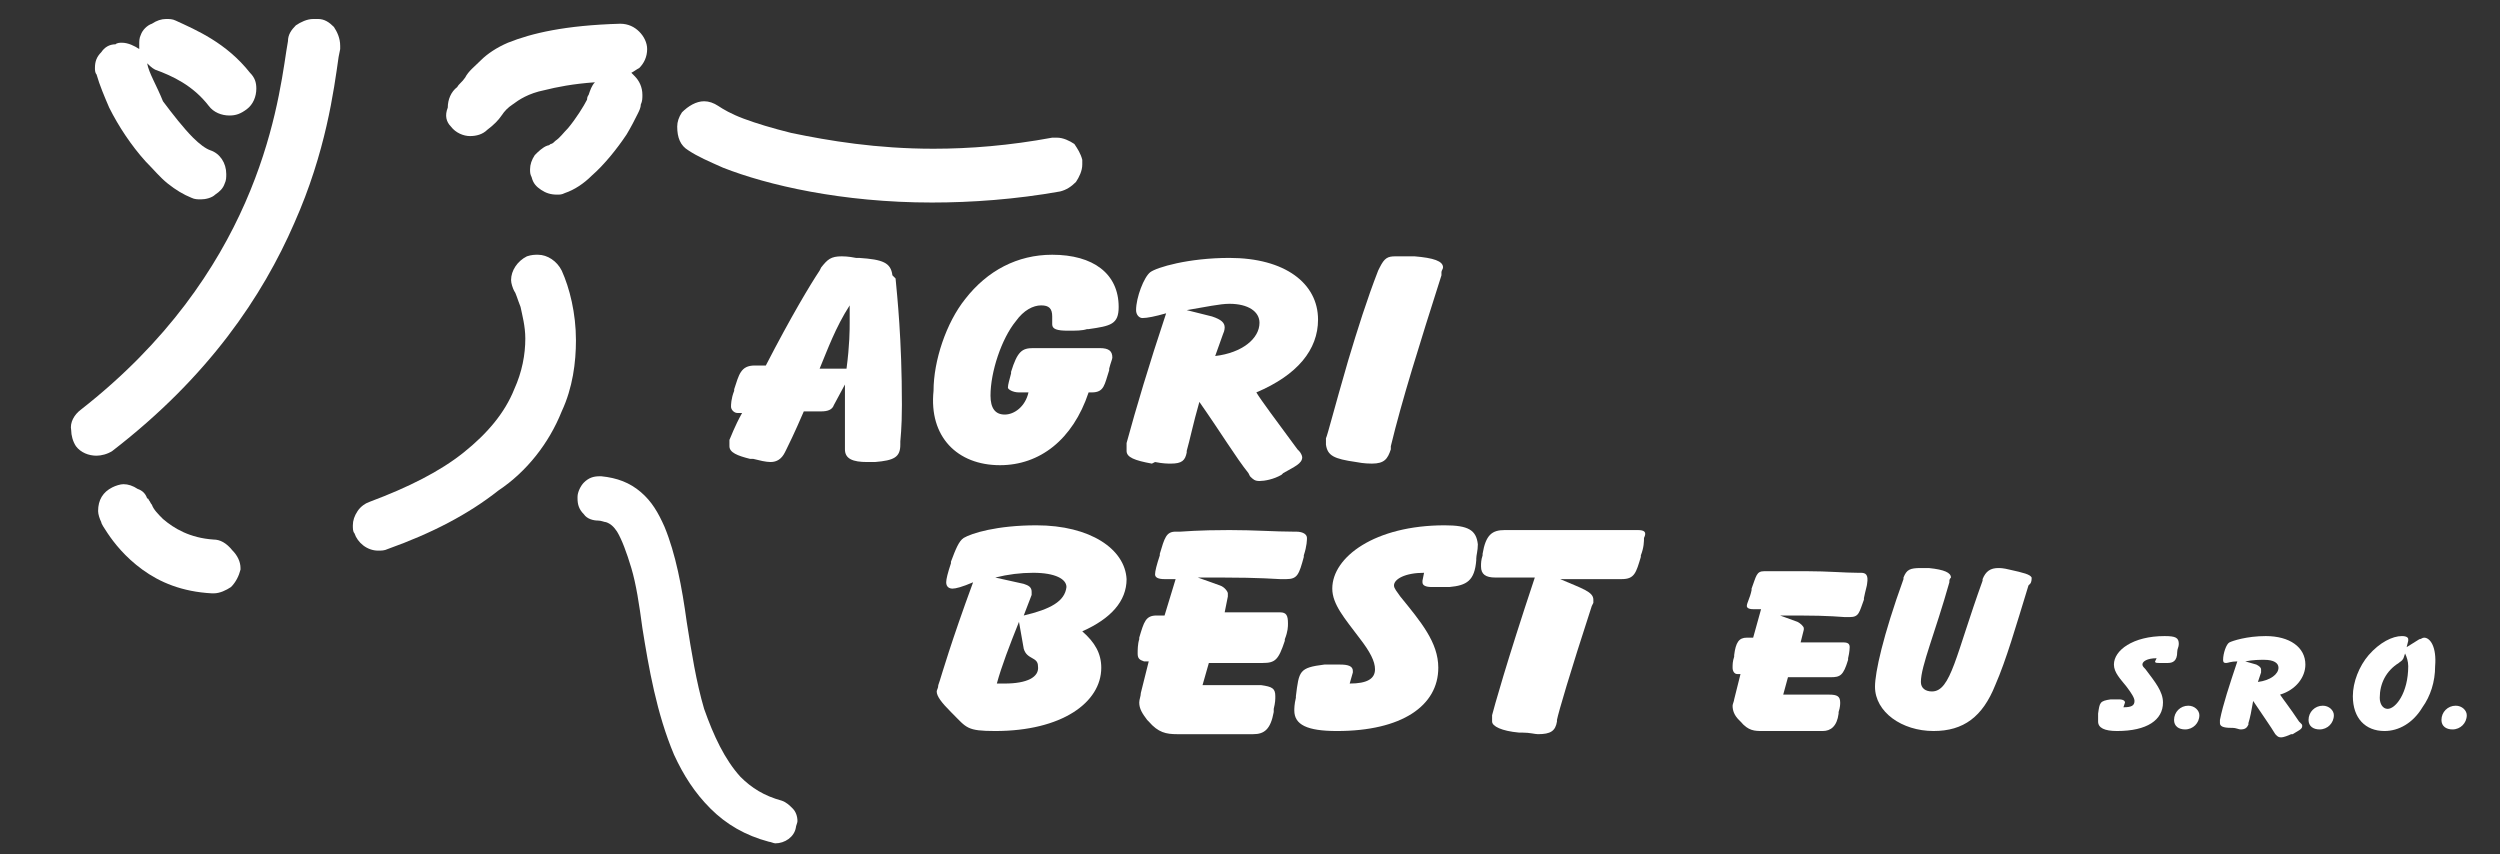 <?xml version="1.0" encoding="utf-8"?>
<!-- Generator: Adobe Illustrator 19.2.0, SVG Export Plug-In . SVG Version: 6.00 Build 0)  -->
<svg version="1.1" id="Layer_1" xmlns="http://www.w3.org/2000/svg" xmlns:xlink="http://www.w3.org/1999/xlink" x="0px" y="0px"
	 viewBox="0 0 158 54" style="enable-background:new 0 0 158 54;" xml:space="preserve">
<rect x="0" y="0" width="158" height="54" fill="#333333" stroke="none"/>
<style type="text/css">
	.st0{fill:#FFFFFF;}
</style>
<g>
	<path class="st0" d="M43.5,9.5L43.5,9.5L43.5,9.5c0.6,0.4,1.3,0.7,2.2,1.1c2.8,1.1,7.5,2.2,13.2,2.2c2.5,0,5.3-0.2,8.1-0.7l0,0l0,0
		c0.4-0.1,0.7-0.3,1-0.6c0.2-0.3,0.4-0.7,0.4-1.1c0-0.1,0-0.2,0-0.3l0,0c0,0,0,0,0,0c0,0,0,0,0,0l0,0c-0.1-0.4-0.3-0.7-0.5-1
		c-0.3-0.2-0.7-0.4-1.1-0.4c-0.1,0-0.2,0-0.3,0l0,0c-2.7,0.5-5.2,0.7-7.5,0.7c-3.6,0-6.6-0.5-9-1c-1.2-0.3-2.2-0.6-3-0.9
		c-0.8-0.3-1.3-0.6-1.6-0.8l0,0c-0.3-0.2-0.6-0.3-0.9-0.3c-0.5,0-1,0.3-1.4,0.7l0,0c0,0,0,0,0,0c0,0,0,0,0,0l0,0
		c-0.2,0.3-0.3,0.6-0.3,0.9C42.8,8.7,43,9.2,43.5,9.5z"/>
	<polygon class="st0" points="37.9,30.1 37.9,30.1 37.9,30.1 	"/>
	<path class="st0" d="M50.1,51.1c-0.2-0.2-0.4-0.4-0.7-0.5l0,0l0,0c-1.1-0.3-1.9-0.8-2.6-1.5c-1-1.1-1.7-2.6-2.3-4.3
		c-0.5-1.7-0.8-3.6-1.1-5.5l0,0c-0.3-2.2-0.7-4.3-1.4-6c-0.4-0.9-0.8-1.6-1.5-2.2c-0.7-0.6-1.5-0.9-2.5-1l-0.1,0
		c-0.4,0-0.7,0.1-1,0.4c-0.2,0.2-0.4,0.6-0.4,0.9l0,0l0,0l0,0.1c0,0.4,0.1,0.7,0.4,1c0.2,0.3,0.6,0.4,0.9,0.4l0,0h0
		c0.2,0,0.4,0.1,0.5,0.1c0.3,0.1,0.5,0.3,0.7,0.6c0.3,0.5,0.6,1.3,0.9,2.3c0.3,1,0.5,2.3,0.7,3.8l0,0l0,0c0.4,2.5,0.9,5.4,2,8
		c0.6,1.3,1.3,2.4,2.3,3.4c1,1,2.2,1.7,3.7,2.1l0,0c0,0,0,0,0,0c0,0,0,0,0,0l0,0c0.1,0,0.3,0.1,0.4,0.1c0.6,0,1.2-0.4,1.3-1l0,0
		c0,0,0,0,0,0c0,0,0,0,0,0l0,0c0-0.1,0.1-0.3,0.1-0.4C50.4,51.6,50.3,51.3,50.1,51.1z"/>
	<path class="st0" d="M35.5,26c0.7-1.5,0.9-3.1,0.9-4.5c0-1.7-0.4-3.3-0.9-4.4l0,0c0,0,0,0,0,0c0,0,0,0,0,0l0,0
		c-0.3-0.6-0.9-1-1.5-1c-0.2,0-0.4,0-0.7,0.1l0,0l0,0c-0.6,0.3-1,0.9-1,1.5c0,0.2,0.1,0.5,0.2,0.7l0,0c0.1,0.1,0.2,0.5,0.4,1
		c0.1,0.5,0.3,1.2,0.3,2c0,1-0.2,2.1-0.7,3.2l0,0c-0.6,1.5-1.7,2.8-3.2,4c-1.5,1.2-3.5,2.2-5.9,3.1l0,0c-0.3,0.1-0.6,0.3-0.8,0.6
		c-0.2,0.3-0.3,0.6-0.3,0.9c0,0.2,0,0.4,0.1,0.5l0,0l0,0c0.2,0.6,0.8,1.1,1.5,1.1c0.2,0,0.4,0,0.6-0.1l0,0c0,0,0,0,0,0c0,0,0,0,0,0
		l0,0c2.8-1,5.1-2.2,7-3.7C33.3,29.8,34.7,28,35.5,26L35.5,26C35.5,26,35.5,26,35.5,26C35.5,26,35.5,26,35.5,26L35.5,26z"/>
	<path class="st0" d="M21.1,1.7c-0.3-0.3-0.6-0.5-1-0.5l0,0c0,0,0,0,0,0c0,0,0,0,0,0l0,0c-0.1,0-0.2,0-0.3,0c-0.4,0-0.8,0.2-1.1,0.4
		c-0.3,0.3-0.5,0.6-0.5,1l-0.1,0.6l0,0c-0.3,2-0.8,5.5-2.6,9.6c-1.8,4.1-4.9,8.8-10.4,13.1l0,0c-0.4,0.3-0.7,0.8-0.6,1.3
		c0,0.3,0.1,0.7,0.3,1l0,0l0,0c0.3,0.4,0.8,0.6,1.3,0.6c0.3,0,0.7-0.1,1-0.3l0,0c6.1-4.7,9.5-9.8,11.5-14.4c2-4.5,2.5-8.4,2.8-10.5
		l0,0l0.1-0.5l0,0c0-0.1,0-0.2,0-0.2C21.5,2.4,21.3,2,21.1,1.7z"/>
	<path class="st0" d="M13.5,34.1L13.5,34.1L13.5,34.1C12,34,11,33.4,10.3,32.8c-0.3-0.3-0.6-0.6-0.7-0.9c-0.1-0.1-0.1-0.2-0.2-0.3
		c0,0,0-0.1-0.1-0.1l0,0l0,0c-0.1-0.3-0.3-0.5-0.6-0.6c-0.3-0.2-0.6-0.3-0.9-0.3c-0.2,0-0.5,0.1-0.7,0.2l0,0c0,0,0,0,0,0
		c0,0,0,0,0,0l0,0c-0.6,0.3-0.9,0.8-0.9,1.5c0,0.2,0.1,0.5,0.2,0.7l0,0c0,0,0,0,0,0c0,0,0,0,0,0l0,0c0,0.1,0.2,0.4,0.4,0.7
		c0.4,0.6,1.1,1.5,2.2,2.3c1.1,0.8,2.5,1.4,4.4,1.5l0,0h0l0.1,0c0.4,0,0.8-0.2,1.1-0.4c0.3-0.3,0.5-0.7,0.6-1.1l0,0c0,0,0-0.1,0-0.1
		c0-0.4-0.2-0.8-0.5-1.1C14.3,34.3,13.9,34.1,13.5,34.1z"/>
	<path class="st0" d="M6.1,4.7C6.1,4.7,6.1,4.7,6.1,4.7C6.1,4.8,6.1,4.8,6.1,4.7L6.1,4.7c0.2,0.7,0.5,1.4,0.8,2.1
		C7.5,8,8.3,9.2,9.2,10.2c0.5,0.5,0.9,1,1.4,1.4c0.5,0.4,1,0.7,1.5,0.9l0,0c0,0,0,0,0,0c0,0,0,0,0,0l0,0c0.2,0.1,0.4,0.1,0.6,0.1
		c0.3,0,0.7-0.1,0.9-0.3c0.3-0.2,0.5-0.4,0.6-0.7l0,0l0,0c0.1-0.2,0.1-0.4,0.1-0.6c0-0.7-0.4-1.3-1-1.5l0,0l0,0
		c-0.3-0.1-0.7-0.4-1.1-0.8c-0.6-0.6-1.3-1.5-1.9-2.3C9.9,5.4,9.4,4.6,9.3,4c0.1,0.1,0.3,0.3,0.5,0.4l0,0l0,0c1.1,0.4,2.4,1,3.4,2.3
		l0,0l0,0c0.3,0.4,0.8,0.6,1.3,0.6c0.4,0,0.7-0.1,1.1-0.4c0.4-0.3,0.6-0.8,0.6-1.3c0-0.4-0.1-0.7-0.4-1l0,0
		c-1.5-1.9-3.4-2.7-4.7-3.3l0,0l0,0c-0.2-0.1-0.4-0.1-0.6-0.1c-0.3,0-0.6,0.1-0.9,0.3C9.3,1.6,9,1.9,8.9,2.2l0,0l0,0
		C8.8,2.4,8.8,2.6,8.8,2.8c0,0.1,0,0.2,0,0.3C8.5,2.9,8.1,2.7,7.7,2.7c-0.1,0-0.3,0-0.4,0.1l0,0c0,0,0,0,0,0c0,0,0,0,0,0l0,0
		C6.9,2.8,6.6,3,6.4,3.3C6.1,3.6,6,3.9,6,4.3C6,4.4,6,4.6,6.1,4.7L6.1,4.7z"/>
	<polygon class="st0" points="15.6,6.9 15.6,6.9 15.6,6.9 	"/>
	<path class="st0" d="M28.5,8c0.3,0.4,0.8,0.6,1.2,0.6c0.4,0,0.8-0.1,1.1-0.4l0,0c0,0,0,0,0,0c0,0,0,0,0,0l0,0
		c0.4-0.3,0.7-0.6,0.9-0.9l0,0c0.2-0.3,0.4-0.5,0.7-0.7c0.4-0.3,1-0.7,2-0.9c0.8-0.2,1.8-0.4,3.2-0.5c-0.2,0.2-0.3,0.5-0.4,0.8l0,0
		l0,0c0,0-0.1,0.1-0.1,0.3c-0.2,0.4-0.7,1.2-1.2,1.8c-0.3,0.3-0.5,0.6-0.8,0.8c-0.1,0.1-0.2,0.2-0.3,0.2c-0.1,0.1-0.2,0.1-0.2,0.1
		l0,0l0,0c-0.3,0.1-0.6,0.4-0.8,0.6c-0.2,0.3-0.3,0.6-0.3,0.9c0,0.2,0,0.3,0.1,0.5l0,0c0,0,0,0,0,0c0,0,0,0,0,0l0,0
		c0.1,0.4,0.3,0.6,0.6,0.8c0.3,0.2,0.6,0.3,1,0.3c0.2,0,0.3,0,0.5-0.1l0,0l0,0c0.6-0.2,1.2-0.6,1.7-1.1c0.8-0.7,1.6-1.7,2.2-2.6
		c0.3-0.5,0.5-0.9,0.7-1.3c0.1-0.2,0.2-0.4,0.2-0.6c0.1-0.2,0.1-0.4,0.1-0.6c0-0.5-0.2-0.9-0.5-1.2c-0.1-0.1-0.1-0.1-0.2-0.2
		c0.2-0.1,0.3-0.2,0.5-0.3c0.3-0.3,0.5-0.7,0.5-1.2v0l0,0c0-0.4-0.2-0.8-0.5-1.1c-0.3-0.3-0.7-0.5-1.2-0.5h0l0,0
		c-3.5,0.1-5.6,0.6-7.1,1.2c-0.7,0.3-1.3,0.7-1.7,1.1c-0.4,0.4-0.8,0.7-1,1.1l0,0l0,0c-0.2,0.3-0.4,0.4-0.5,0.6l0,0
		c-0.4,0.3-0.6,0.8-0.6,1.3C28.1,7.3,28.2,7.7,28.5,8L28.5,8z"/>
	<polygon class="st0" points="28.5,8 28.5,8 28.5,8 	"/>
	<path class="st0" d="M56.4,17.4c-0.1-0.8-0.6-1-2.1-1.1l-0.2,0c-0.5-0.1-0.8-0.1-0.9-0.1c-0.7,0-0.9,0.2-1.3,0.7l-0.1,0.2
		c-0.6,0.9-1.8,2.9-3.4,6h-0.7c-0.9,0-1,0.6-1.3,1.5l0,0.1c-0.2,0.5-0.2,0.9-0.2,1c0,0.2,0.2,0.4,0.4,0.4l0.3,0
		c-0.5,0.9-0.7,1.5-0.8,1.7l0,0.1c0,0.1,0,0.2,0,0.3c0,0.4,0.5,0.6,1.3,0.8l0.2,0c0.4,0.1,0.8,0.2,1.1,0.2c0.4,0,0.7-0.2,0.9-0.6
		l0.1-0.2c0.1-0.2,0.5-1,1.1-2.4h1.1c0.4,0,0.7-0.1,0.8-0.4l0.7-1.3v1.2c0,0.6,0,1,0,1.3c0,0.8,0,1.3,0,1.5v0.1
		c0,0.6,0.5,0.8,1.4,0.8h0.3l0.2,0c1.2-0.1,1.6-0.3,1.6-1.1l0-0.2c0-0.1,0.1-0.8,0.1-2.3c0-4.2-0.3-6.9-0.4-8L56.4,17.4z M53.7,20.4
		c0,0.4,0,1.4-0.2,2.9h-1.7c0.5-1.2,1-2.6,1.9-4V20.4z"/>
	<path class="st0" d="M63.2,29.4c2.5,0,4.6-1.6,5.6-4.6c0.1,0,0.2,0,0.2,0c0.8,0,0.8-0.5,1.1-1.4l0-0.1c0.1-0.4,0.2-0.6,0.2-0.7
		c0-0.4-0.2-0.6-0.8-0.6l-0.2,0c-0.1,0-1.1,0-2.8,0c-0.7,0-1,0-1,0h-0.2c-0.7,0-1,0.2-1.4,1.5l0,0.1c-0.1,0.4-0.2,0.7-0.2,0.9
		c0,0.1,0.3,0.3,0.7,0.3h0.6c-0.2,0.9-0.9,1.4-1.5,1.4c-0.6,0-0.9-0.4-0.9-1.2c0-1.5,0.7-3.6,1.6-4.7c0.5-0.7,1.1-1,1.6-1
		c0.5,0,0.7,0.2,0.7,0.7c0,0.2,0,0.4,0,0.5c0,0.3,0.3,0.4,1,0.4c0.5,0,0.9,0,1.2-0.1l0.1,0c1.4-0.2,1.9-0.3,1.9-1.4
		c0-2.1-1.6-3.3-4.2-3.3c-2.2,0-4.1,1-5.5,2.8c-1.2,1.5-2,3.9-2,5.8C58.7,27.6,60.5,29.4,63.2,29.4z"/>
	<path class="st0" d="M73,29.2c0.5,0.1,0.8,0.1,1,0.1c0.7,0,0.9-0.2,1-0.7l0-0.1c0.2-0.7,0.4-1.7,0.8-3.1c1.4,2,2.3,3.5,3.1,4.5
		l0.1,0.2c0.2,0.2,0.3,0.3,0.6,0.3c0.3,0,0.9-0.1,1.4-0.4l0.1-0.1c0.7-0.4,1.2-0.6,1.2-1c0-0.1-0.1-0.3-0.2-0.4l-0.1-0.1
		c-1.4-1.9-2.3-3.1-2.6-3.6c2.6-1.1,3.9-2.7,3.9-4.6c0-2.3-2.1-3.9-5.6-3.9c-2.6,0-4.6,0.6-5,0.9c-0.4,0.3-0.9,1.6-0.9,2.4
		c0,0.3,0.2,0.5,0.4,0.5c0.3,0,0.8-0.1,1.5-0.3c-1.1,3.3-1.9,6-2.5,8.2l0,0.2c0,0.1,0,0.2,0,0.3c0,0.4,0.5,0.6,1.6,0.8L73,29.2z
		 M77.7,19.2c1.2,0,1.9,0.5,1.9,1.2c0,1-1.1,1.9-2.8,2.1l0.5-1.4c0.1-0.2,0.1-0.4,0.1-0.4c0-0.3-0.2-0.5-0.8-0.7L75,19.6
		C76.2,19.4,77.1,19.2,77.7,19.2z"/>
	<path class="st0" d="M85.7,29.2L85.7,29.2c0.5,0.1,0.9,0.1,1,0.1c0.8,0,1-0.3,1.2-0.9l0-0.2c0.7-2.9,1.8-6.4,3.2-10.8l0-0.2
		c0-0.1,0.1-0.2,0.1-0.3c0-0.4-0.6-0.6-1.8-0.7l-0.2,0c-0.2,0-0.5,0-1,0c-0.5,0-0.7,0.1-1,0.7l-0.1,0.2c-0.7,1.8-1.3,3.7-1.9,5.7
		c-0.9,3.1-1.3,4.7-1.4,4.9l0,0.1c0,0.1,0,0.2,0,0.3C83.9,28.8,84.3,29,85.7,29.2z"/>
	<path class="st0" d="M65.5,33.2c-2.5,0-4.1,0.5-4.6,0.8c-0.3,0.2-0.5,0.7-0.8,1.5l0,0.1c-0.2,0.6-0.3,1-0.3,1.2
		c0,0.3,0.2,0.4,0.4,0.4c0.2,0,0.6-0.1,1.3-0.4c-1.4,3.8-2,5.9-2.1,6.2l-0.1,0.3c0,0.2-0.1,0.3-0.1,0.4c0,0.3,0.3,0.7,0.9,1.3
		l0.1,0.1c0.9,0.9,0.9,1.1,2.7,1.1c4.2,0,6.7-1.8,6.7-4c0-0.9-0.4-1.6-1.2-2.3c1.8-0.8,2.8-1.9,2.8-3.3
		C71.1,34.7,68.9,33.2,65.5,33.2z M63.5,43.2c-0.2,0-0.3,0-0.5,0c0.3-1.1,0.8-2.4,1.4-3.9l0.3,1.7c0.2,0.7,0.9,0.5,0.9,1.1
		C65.7,42.8,64.9,43.2,63.5,43.2z M64.7,38.9l0.5-1.3c0-0.1,0-0.2,0-0.2c0-0.3-0.2-0.4-0.5-0.5l-1.8-0.4c0.8-0.2,1.6-0.3,2.4-0.3
		c1.4,0,2.1,0.4,2.1,0.9C67.3,38,66.4,38.5,64.7,38.9z"/>
	<path class="st0" d="M80.9,38.7l-0.3,0c-0.1,0-0.8,0-2.1,0c-0.1,0-0.5,0-1.1,0l0.2-1c0-0.1,0-0.1,0-0.2c0-0.1-0.2-0.4-0.5-0.5
		l-1.4-0.5c0.8,0,1.4,0,1.5,0c2.4,0,3.6,0.1,3.7,0.1h0.4c0.7,0,0.8-0.3,1.1-1.4l0-0.1c0.2-0.6,0.2-1,0.2-1.1c0-0.2-0.2-0.4-0.7-0.4
		h-0.2c-1.1,0-2.4-0.1-4-0.1c-2,0-3,0.1-3.1,0.1l-0.3,0c-0.6,0-0.7,0.4-1,1.4l0,0.1c-0.2,0.6-0.3,1-0.3,1.2c0,0.2,0.2,0.3,0.6,0.3
		c0.1,0,0.4,0,0.7,0l-0.7,2.3l-0.5,0c-0.7,0-0.8,0.4-1.1,1.4l0,0.1c-0.1,0.3-0.1,0.7-0.1,0.9c0,0.3,0.1,0.4,0.4,0.5h0.3l-0.5,2
		c0,0.2-0.1,0.4-0.1,0.6c0,0.4,0.2,0.7,0.5,1.1l0.1,0.1c0.6,0.7,1.1,0.8,1.8,0.8h4.8c0.7,0,1.1-0.3,1.3-1.4l0-0.2
		c0.1-0.4,0.1-0.6,0.1-0.8c0-0.5-0.2-0.6-0.9-0.7l-0.2,0c-0.6,0-1,0-1.3,0c-1.1,0-1.8,0-2.2,0l0.4-1.4c0.4,0,0.8,0,1.2,0
		c0.4,0,1,0,1.8,0h0.4c0.8,0,1-0.2,1.4-1.4l0-0.1c0.2-0.5,0.2-0.8,0.2-1C81.4,38.9,81.3,38.7,80.9,38.7z"/>
	<path class="st0" d="M91.3,33.2c-4.4,0-7.1,2-7.1,4c0,1,0.8,1.9,1.7,3.1c0.7,0.9,1,1.5,1,2c0,0.6-0.5,0.9-1.6,0.9l0.2-0.7v-0.1
		c0-0.3-0.3-0.4-0.8-0.4c-0.5,0-0.8,0-0.9,0l-0.1,0c-1.6,0.2-1.6,0.4-1.8,2l0,0.1c-0.1,0.4-0.1,0.7-0.1,0.8c0,0.9,0.8,1.3,2.7,1.3
		c4.1,0,6.4-1.6,6.4-4c0-1.6-1.1-2.9-2.4-4.5c-0.2-0.3-0.4-0.5-0.4-0.7c0-0.4,0.7-0.8,1.9-0.8l-0.1,0.5v0.1c0,0.2,0.2,0.3,0.6,0.3
		c0.1,0,0.3,0,0.9,0l0.2,0c1.1-0.1,1.6-0.4,1.7-1.7l0-0.1c0-0.2,0.1-0.5,0.1-0.9C93.3,33.5,92.8,33.2,91.3,33.2z"/>
	<path class="st0" d="M103.5,33.5h-8.4c-0.8,0-1.2,0.3-1.4,1.5l0,0.1c-0.1,0.3-0.1,0.5-0.1,0.7c0,0.5,0.3,0.7,0.9,0.7h2.5
		c-1.8,5.4-2.6,8.3-2.7,8.7l0,0.1c0,0.2,0,0.3,0,0.3c0,0.3,0.6,0.6,1.7,0.7l0.2,0c0.5,0,0.8,0.1,1,0.1c0.8,0,1.1-0.2,1.2-0.8l0-0.1
		c0.1-0.5,0.8-2.9,2.2-7.2l0.1-0.2c0-0.1,0-0.1,0-0.2c0-0.5-0.7-0.7-2.1-1.3h3.9c0.8,0,0.9-0.4,1.2-1.4l0-0.1
		c0.2-0.5,0.2-0.9,0.2-1.1C104.1,33.6,103.9,33.5,103.5,33.5z"/>
	<path class="st0" d="M117.6,36.2h-0.2c-0.8,0-1.9-0.1-3.2-0.1c-1.6,0-2.4,0-2.5,0l-0.2,0c-0.5,0-0.5,0.3-0.8,1.1l0,0.1
		c-0.1,0.5-0.3,0.8-0.3,1c0,0.1,0.1,0.2,0.4,0.2c0.1,0,0.3,0,0.5,0l-0.5,1.8l-0.4,0c-0.5,0-0.7,0.3-0.8,1.1l0,0.1
		c-0.1,0.3-0.1,0.5-0.1,0.7c0,0.2,0.1,0.4,0.3,0.4h0.2l-0.4,1.6c0,0.1-0.1,0.3-0.1,0.4c0,0.3,0.1,0.6,0.4,0.9l0.1,0.1
		c0.5,0.6,0.9,0.6,1.4,0.6h3.8c0.5,0,0.9-0.3,1-1.1l0-0.1c0.1-0.3,0.1-0.5,0.1-0.6c0-0.4-0.2-0.5-0.7-0.5l-0.2,0c-0.4,0-0.8,0-1,0
		c-0.9,0-1.5,0-1.7,0l0.3-1.1c0.3,0,0.6,0,1,0c0.3,0,0.8,0,1.4,0h0.3c0.6,0,0.8-0.1,1.1-1.1l0-0.1c0.1-0.4,0.1-0.7,0.1-0.7
		c0-0.2-0.1-0.3-0.4-0.3l-0.2,0c-0.1,0-0.6,0-1.6,0c-0.1,0-0.4,0-0.9,0l0.2-0.8c0-0.1,0-0.1,0-0.1c0-0.1-0.2-0.3-0.4-0.4l-1.1-0.4
		c0.7,0,1.1,0,1.2,0c1.9,0,2.8,0.1,2.9,0.1h0.3c0.6,0,0.6-0.3,0.9-1.1l0-0.1c0.1-0.5,0.2-0.8,0.2-0.9
		C118.1,36.3,117.9,36.2,117.6,36.2z"/>
	<path class="st0" d="M127,36L127,36c-0.4-0.1-0.6-0.1-0.7-0.1c-0.5,0-0.8,0.2-1,0.7l0,0.1c-1.7,4.7-2,7-3.2,7
		c-0.4,0-0.7-0.2-0.7-0.6c0-1,0.9-3.1,1.8-6.3l0-0.1c0-0.1,0.1-0.2,0.1-0.2c0-0.3-0.4-0.5-1.4-0.6l-0.1,0c-0.1,0-0.3,0-0.4,0
		c-0.7,0-0.9,0.1-1.1,0.6l0,0.1c-1.3,3.6-1.8,5.9-1.8,6.8c0,1.6,1.7,2.8,3.7,2.8c1.9,0,3.1-0.9,3.9-2.9c0.7-1.6,1.3-3.7,2.1-6.3
		l0.1-0.1c0.1-0.1,0.1-0.3,0.1-0.4C128.3,36.3,127.9,36.2,127,36z"/>
	<path class="st0" d="M137.6,41.2L137.6,41.2c0-0.2,0.1-0.3,0.1-0.5c0-0.4-0.2-0.5-0.9-0.5c-2,0-3.2,0.9-3.2,1.8
		c0,0.5,0.4,0.9,0.8,1.4c0.3,0.4,0.5,0.7,0.5,0.9c0,0.3-0.2,0.4-0.7,0.4l0.1-0.3v0c0-0.1-0.1-0.2-0.4-0.2c-0.2,0-0.4,0-0.4,0l-0.1,0
		c-0.7,0.1-0.7,0.2-0.8,0.9l0,0.1c0,0.2,0,0.3,0,0.4c0,0.4,0.4,0.6,1.2,0.6c1.9,0,2.9-0.7,2.9-1.8c0-0.7-0.5-1.3-1.1-2.1
		c-0.1-0.1-0.2-0.2-0.2-0.3c0-0.2,0.3-0.4,0.9-0.4l-0.1,0.2v0c0,0.1,0.1,0.1,0.3,0.1c0,0,0.2,0,0.4,0l0.1,0
		C137.3,41.9,137.6,41.8,137.6,41.2z"/>
	<path class="st0" d="M138.3,44.6c-0.5,0-0.9,0.4-0.9,0.9c0,0.4,0.3,0.6,0.7,0.6c0.5,0,0.9-0.4,0.9-0.9
		C139,44.9,138.7,44.6,138.3,44.6z"/>
	<path class="st0" d="M145.7,42c0-1.1-1-1.8-2.5-1.8c-1.2,0-2.1,0.3-2.3,0.4c-0.2,0.1-0.4,0.7-0.4,1.1c0,0.2,0.1,0.2,0.2,0.2
		c0.1,0,0.3-0.1,0.7-0.1c-0.5,1.5-0.9,2.7-1.1,3.7l0,0.1c0,0,0,0.1,0,0.1c0,0.2,0.2,0.3,0.7,0.3l0.1,0c0.2,0,0.4,0.1,0.5,0.1
		c0.3,0,0.4-0.1,0.5-0.3l0-0.1c0.1-0.3,0.2-0.8,0.3-1.4c0.6,0.9,1.1,1.6,1.4,2.1l0.1,0.1c0.1,0.1,0.2,0.1,0.3,0.1
		c0.1,0,0.4-0.1,0.6-0.2l0.1,0c0.3-0.2,0.6-0.3,0.6-0.5c0-0.1,0-0.1-0.1-0.2l-0.1-0.1c-0.6-0.9-1-1.4-1.2-1.7
		C145.1,43.6,145.7,42.8,145.7,42z M142.7,43.1l0.2-0.6c0-0.1,0-0.2,0-0.2c0-0.1-0.1-0.2-0.3-0.3l-0.7-0.2c0.5-0.1,0.9-0.1,1.2-0.1
		c0.6,0,0.9,0.2,0.9,0.5C144,42.6,143.5,43,142.7,43.1z"/>
	<path class="st0" d="M146.8,44.6c-0.5,0-0.9,0.4-0.9,0.9c0,0.4,0.3,0.6,0.7,0.6c0.5,0,0.9-0.4,0.9-0.9
		C147.5,44.9,147.2,44.6,146.8,44.6z"/>
	<path class="st0" d="M153.2,40.3c-0.1,0-0.2,0.1-0.3,0.1l-0.8,0.5l0.1-0.4l0-0.1c0-0.1-0.1-0.2-0.4-0.2c-0.6,0-1.4,0.4-2.1,1.2
		c-0.6,0.7-1,1.7-1,2.6c0,1.4,0.8,2.2,2,2.2c0.9,0,1.8-0.5,2.4-1.5c0.5-0.7,0.8-1.6,0.8-2.6C154,40.9,153.6,40.3,153.2,40.3z
		 M150.9,44.8c-0.3,0-0.5-0.3-0.5-0.7c0-0.9,0.4-1.7,1.2-2.2c0.1-0.1,0.2-0.1,0.3-0.3l0.1-0.3c0.1,0.2,0.2,0.5,0.2,0.8
		C152.2,43.8,151.4,44.8,150.9,44.8z"/>
	<path class="st0" d="M155.2,44.6c-0.5,0-0.9,0.4-0.9,0.9c0,0.4,0.3,0.6,0.7,0.6c0.5,0,0.9-0.4,0.9-0.9
		C155.9,44.9,155.6,44.6,155.2,44.6z"/>
</g>
</svg>
